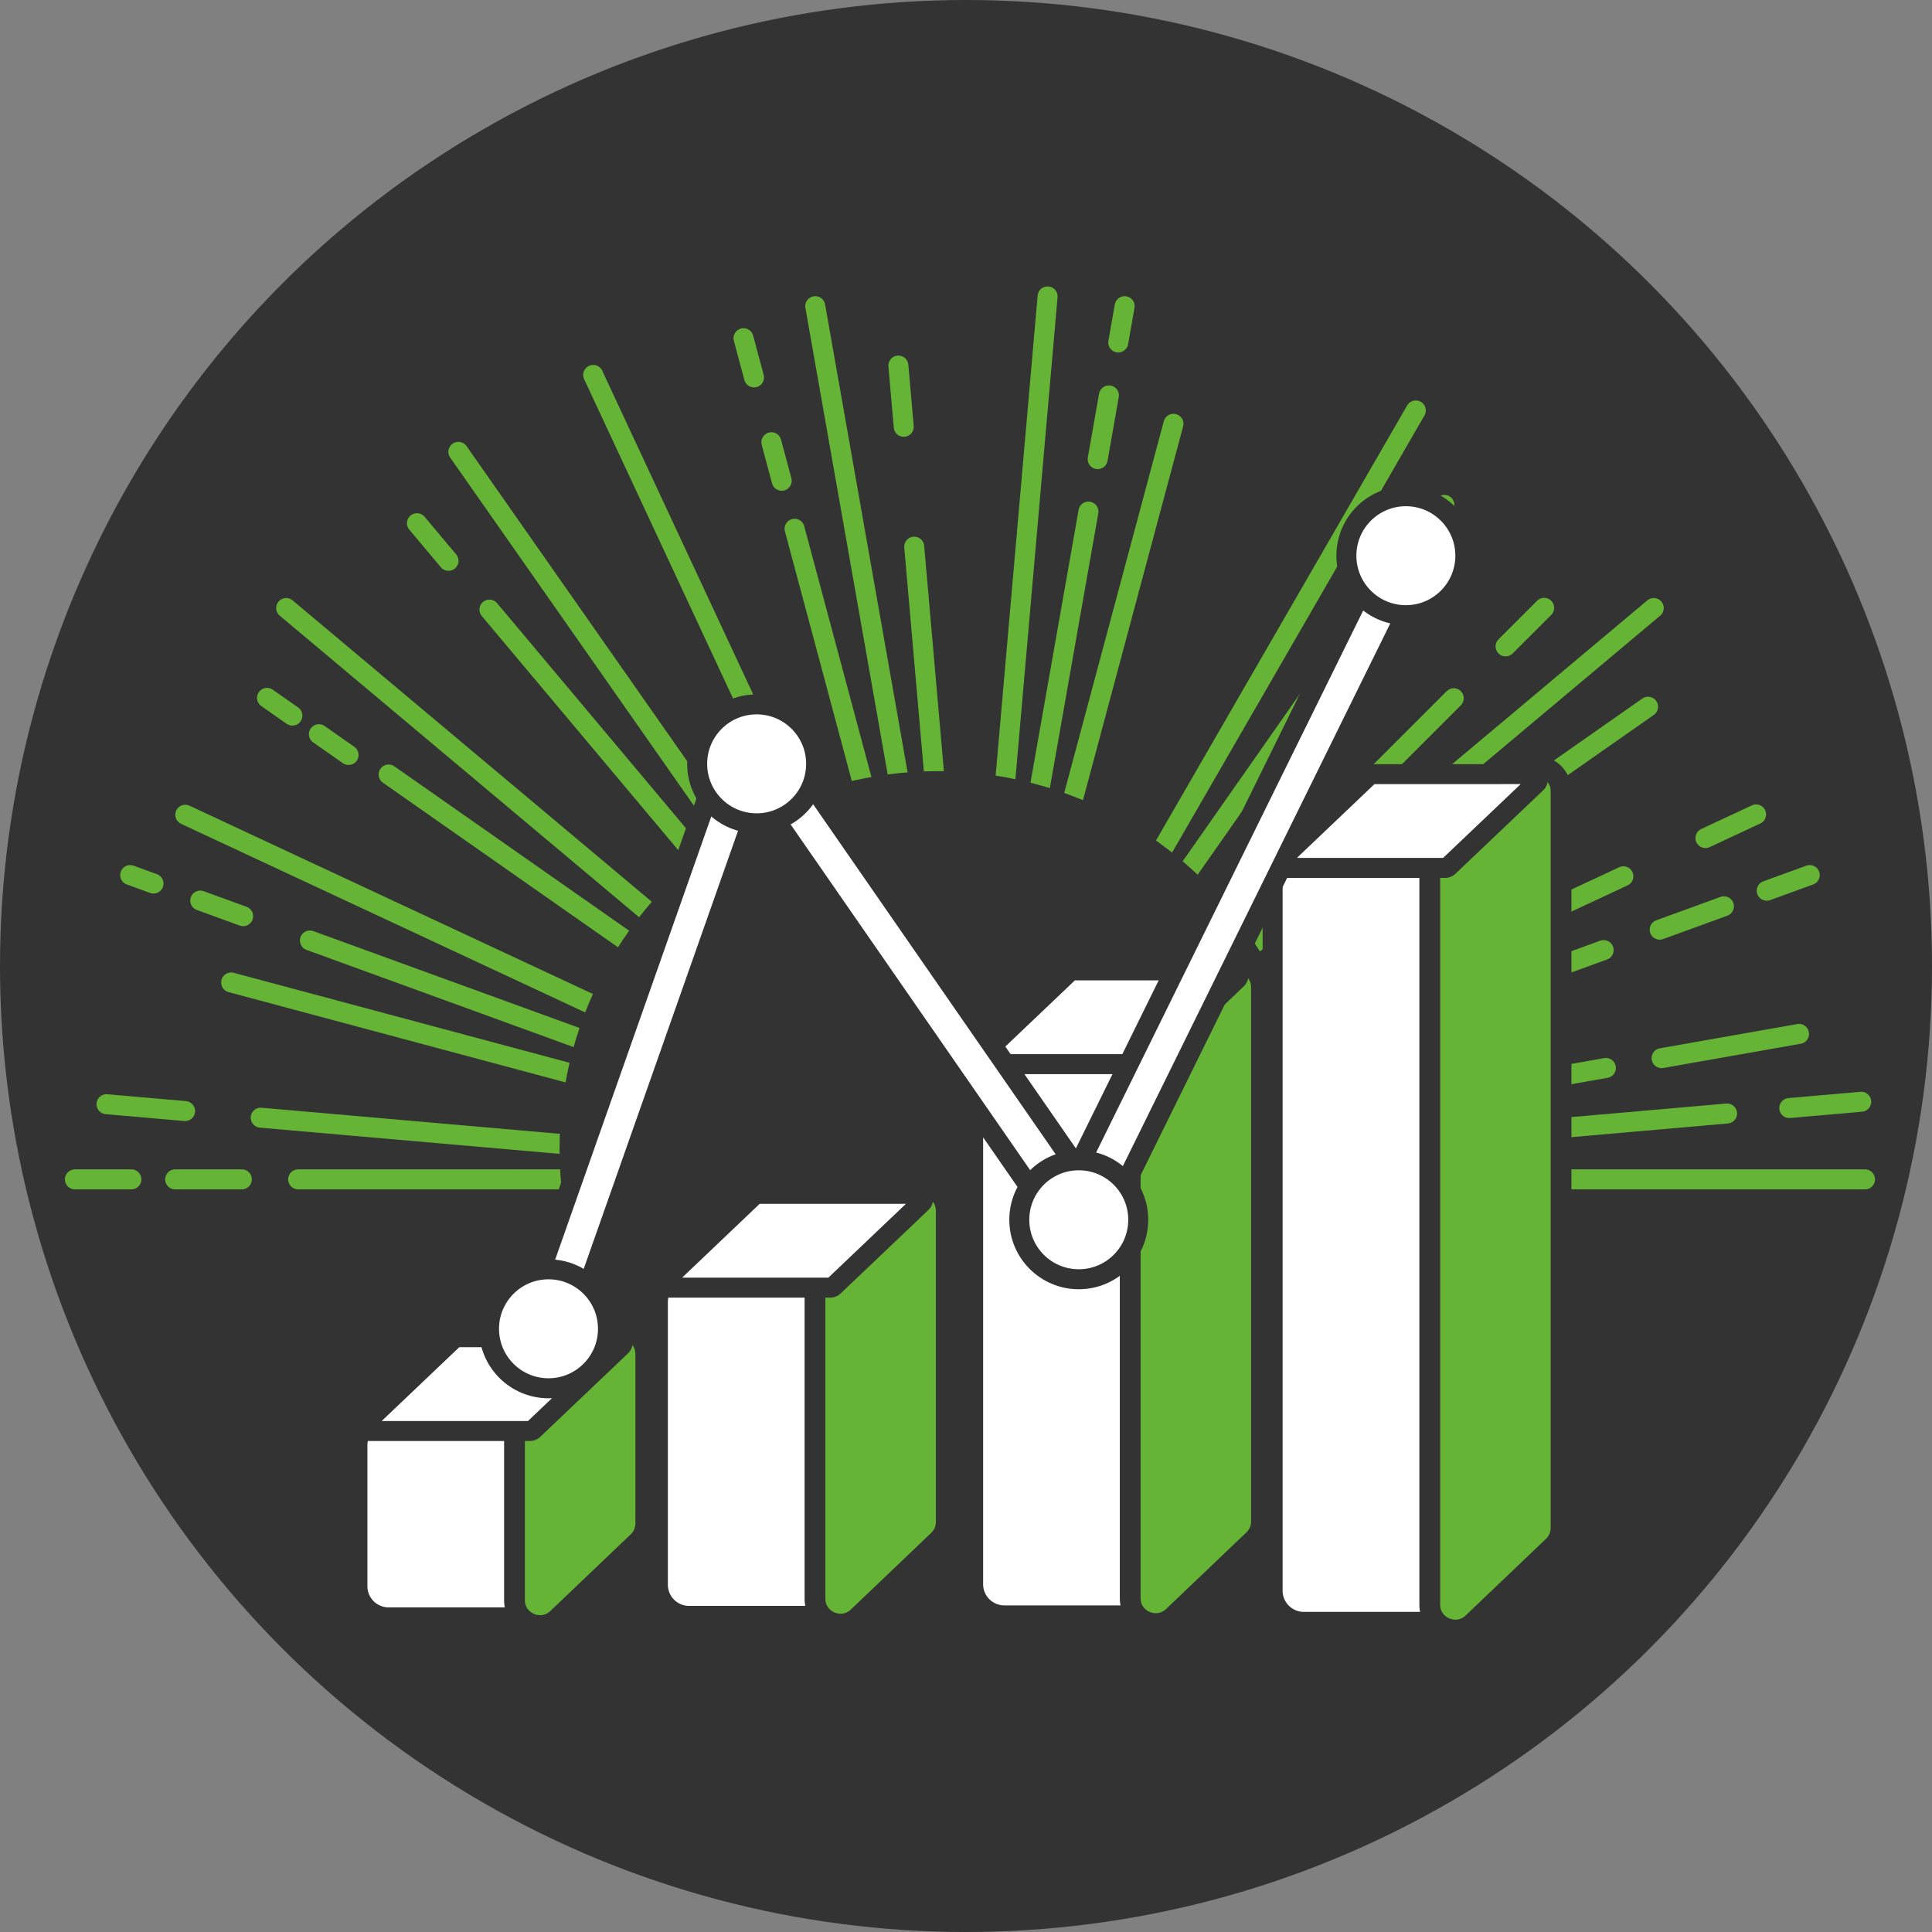 <?xml version="1.0" encoding="UTF-8"?> <svg xmlns="http://www.w3.org/2000/svg" id="レイヤー_1" data-name="レイヤー 1" viewBox="0 0 1160 1160"><rect x="0" y="0" width="1160" height="1160" fill="#808080" stroke="none"/><defs><style>.cls-1{fill:#333;}.cls-2{fill:none;stroke:#66b436;}.cls-2,.cls-4,.cls-6{stroke-linecap:round;stroke-linejoin:round;}.cls-2,.cls-5,.cls-6{stroke-width:12px;}.cls-3,.cls-5,.cls-6{fill:#fff;}.cls-4{fill:#66b436;stroke-width:12.48px;}.cls-4,.cls-5,.cls-6{stroke:#333;}.cls-5{stroke-miterlimit:10;}</style></defs><title>アートボード 28</title><circle class="cls-1" cx="580" cy="580" r="580"></circle><line class="cls-2" x1="548.91" y1="328.23" x2="582.37" y2="710.6"></line><line class="cls-2" x1="539.4" y1="219.51" x2="542.62" y2="256.26"></line><line class="cls-2" x1="489.49" y1="183.83" x2="582.34" y2="710.37"></line><line class="cls-2" x1="477.07" y1="317.47" x2="582.28" y2="710.13"></line><line class="cls-2" x1="463.15" y1="265.53" x2="469.35" y2="288.67"></line><line class="cls-2" x1="446.41" y1="203.06" x2="452.72" y2="226.6"></line><line class="cls-2" x1="356.16" y1="225.12" x2="582.12" y2="709.69"></line><line class="cls-2" x1="275.21" y1="271.3" x2="581.88" y2="709.27"></line><line class="cls-2" x1="293.87" y1="366.02" x2="581.74" y2="709.08"></line><line class="cls-2" x1="250.34" y1="314.14" x2="269.29" y2="336.72"></line><line class="cls-2" x1="171.83" y1="365.07" x2="581.4" y2="708.74"></line><line class="cls-2" x1="233.35" y1="465.03" x2="581.21" y2="708.6"></line><line class="cls-2" x1="191.47" y1="440.83" x2="209.28" y2="453.29"></line><line class="cls-2" x1="160.33" y1="419.02" x2="175.54" y2="429.67"></line><line class="cls-2" x1="111.25" y1="489.19" x2="580.79" y2="708.36"></line><line class="cls-2" x1="186.09" y1="564.69" x2="580.57" y2="708.27"></line><line class="cls-2" x1="120.23" y1="540.72" x2="145.99" y2="550.09"></line><line class="cls-2" x1="78.16" y1="525.4" x2="92.16" y2="530.5"></line><line class="cls-2" x1="138.78" y1="589.88" x2="580.35" y2="708.2"></line><line class="cls-2" x1="156.54" y1="671.08" x2="579.87" y2="708.11"></line><line class="cls-2" x1="63.95" y1="662.97" x2="111.13" y2="667.1"></line><line class="cls-2" x1="179.01" y1="708.1" x2="579.64" y2="708.1"></line><line class="cls-2" x1="105.17" y1="708.1" x2="145.22" y2="708.1"></line><line class="cls-2" x1="44.98" y1="708.1" x2="78.89" y2="708.1"></line><line class="cls-2" x1="628.99" y1="177.98" x2="582.39" y2="710.6"></line><line class="cls-2" x1="653.52" y1="307.16" x2="582.42" y2="710.37"></line><line class="cls-2" x1="665.81" y1="237.41" x2="659.07" y2="275.65"></line><line class="cls-2" x1="675.26" y1="183.83" x2="671.42" y2="205.63"></line><line class="cls-2" x1="704.57" y1="254.45" x2="582.47" y2="710.13"></line><line class="cls-2" x1="850.07" y1="246.44" x2="582.74" y2="709.47"></line><line class="cls-2" x1="814.91" y1="377.89" x2="582.87" y2="709.27"></line><line class="cls-2" x1="867.23" y1="303.16" x2="840.44" y2="341.43"></line><line class="cls-2" x1="872.86" y1="419.23" x2="583.18" y2="708.91"></line><line class="cls-2" x1="927.13" y1="364.96" x2="903.98" y2="388.1"></line><line class="cls-2" x1="992.93" y1="365.07" x2="583.36" y2="708.74"></line><line class="cls-2" x1="989.52" y1="424.33" x2="583.55" y2="708.6"></line><line class="cls-2" x1="974.7" y1="526.15" x2="583.96" y2="708.36"></line><line class="cls-2" x1="1054.39" y1="488.99" x2="1023.97" y2="503.18"></line><line class="cls-2" x1="962.85" y1="570.44" x2="584.18" y2="708.27"></line><line class="cls-2" x1="1035.06" y1="544.16" x2="996.5" y2="558.2"></line><line class="cls-2" x1="1086.6" y1="525.4" x2="1060.77" y2="534.8"></line><line class="cls-2" x1="964.19" y1="641.22" x2="584.64" y2="708.14"></line><line class="cls-2" x1="1080.17" y1="620.77" x2="997.64" y2="635.32"></line><line class="cls-2" x1="1036.96" y1="668.56" x2="584.88" y2="708.11"></line><line class="cls-2" x1="1117.5" y1="661.51" x2="1074.3" y2="665.29"></line><line class="cls-2" x1="1119.78" y1="708.1" x2="585.12" y2="708.1"></line><circle class="cls-1" cx="562.98" cy="690.01" r="227.01"></circle><rect class="cls-3" x="764.1" y="511.1" width="110.84" height="462.68" rx="18.71"></rect><path class="cls-1" d="M856.23,517.1a12.74,12.74,0,0,1,12.71,12.71V955.08a12.74,12.74,0,0,1-12.71,12.71H782.81a12.73,12.73,0,0,1-12.71-12.71V529.81a12.73,12.73,0,0,1,12.71-12.71h73.42m0-12H782.81a24.71,24.71,0,0,0-24.71,24.71V955.08a24.71,24.71,0,0,0,24.71,24.71h73.42a24.72,24.72,0,0,0,24.71-24.71V529.81a24.72,24.72,0,0,0-24.71-24.71Z"></path><path class="cls-4" d="M932.54,928.45l-48.21,46c-9.74,9.29-25.88,2.4-25.88-11V521a15.26,15.26,0,0,1,4.73-11l48.21-46c9.74-9.28,25.88-2.4,25.88,11V917.41A15.26,15.26,0,0,1,932.54,928.45Z"></path><path class="cls-3" d="M771.43,521.12a3.11,3.11,0,0,1-2.14-5.36L822,465.66a3.11,3.11,0,0,1,2.15-.86h96.18a3.11,3.11,0,0,1,2.14,5.36l-52.67,50.1a3.1,3.1,0,0,1-2.14.86Z"></path><path class="cls-1" d="M826.09,470h0m86.95.79-46.58,44.32H778.67l46.58-44.32H913m7.24-12H824.1a9.11,9.11,0,0,0-6.28,2.51l-52.67,50.1a9.11,9.11,0,0,0,6.28,15.71h96.18a9.11,9.11,0,0,0,6.28-2.51l52.67-50.1a9.11,9.11,0,0,0-6.28-15.71Z"></path><rect class="cls-3" x="584.24" y="628.92" width="110.84" height="340.97" rx="18.71"></rect><path class="cls-1" d="M676.36,634.92a12.73,12.73,0,0,1,12.72,12.71V951.19a12.73,12.73,0,0,1-12.72,12.71H603a12.72,12.72,0,0,1-12.71-12.71V647.63A12.72,12.72,0,0,1,603,634.92h73.41m0-12H603a24.71,24.71,0,0,0-24.71,24.71V951.19A24.71,24.71,0,0,0,603,975.9h73.41a24.72,24.72,0,0,0,24.72-24.71V647.63a24.72,24.72,0,0,0-24.72-24.71Z"></path><path class="cls-4" d="M752.68,924.56l-48.21,46c-9.74,9.29-25.88,2.4-25.88-11V638.8a15.26,15.26,0,0,1,4.73-11l48.21-46c9.74-9.29,25.88-2.4,25.88,11v320.7A15.26,15.26,0,0,1,752.68,924.56Z"></path><path class="cls-3" d="M591.57,638.93a3.1,3.1,0,0,1-2.14-5.35l52.66-50.1a3.11,3.11,0,0,1,2.15-.86h96.18a3.11,3.11,0,0,1,2.14,5.36l-52.67,50.1a3.09,3.09,0,0,1-2.14.85Z"></path><path class="cls-1" d="M646.23,587.83h0m86.95.79L686.6,632.93H598.81l46.58-44.31h87.79m7.24-12H644.24a9.11,9.11,0,0,0-6.28,2.51l-52.67,50.1a9.1,9.1,0,0,0,6.28,15.7h96.18a9.1,9.1,0,0,0,6.28-2.5l52.66-50.1a9.11,9.11,0,0,0-6.27-15.71Z"></path><rect class="cls-3" x="394.98" y="763.11" width="110.84" height="207.1" rx="18.71"></rect><path class="cls-1" d="M487.11,769.1a12.73,12.73,0,0,1,12.71,12.71V951.49a12.72,12.72,0,0,1-12.71,12.71H413.69A12.72,12.72,0,0,1,401,951.49V781.81a12.73,12.73,0,0,1,12.71-12.71h73.42m0-12H413.69A24.71,24.71,0,0,0,389,781.81V951.49a24.71,24.71,0,0,0,24.71,24.71h73.42a24.71,24.71,0,0,0,24.71-24.71V781.81a24.72,24.72,0,0,0-24.71-24.71Z"></path><path class="cls-4" d="M563.42,924.87l-48.21,46c-9.74,9.29-25.88,2.4-25.88-11V773a15.26,15.26,0,0,1,4.73-11l48.21-46c9.74-9.28,25.88-2.4,25.88,11V913.83A15.26,15.26,0,0,1,563.42,924.87Z"></path><path class="cls-3" d="M402.31,773.12a3.11,3.11,0,0,1-2.14-5.36l52.67-50.1a3.1,3.1,0,0,1,2.14-.86h96.18a3.11,3.11,0,0,1,2.14,5.36l-52.66,50.1a3.1,3.1,0,0,1-2.14.86Z"></path><path class="cls-1" d="M457,722h0m86.95.79-46.58,44.32H409.55l46.58-44.32h87.79m7.24-12H455a9.11,9.11,0,0,0-6.28,2.51L396,763.41a9.11,9.11,0,0,0,6.27,15.71h96.18a9.11,9.11,0,0,0,6.28-2.51l52.67-50.1a9.11,9.11,0,0,0-6.28-15.71Z"></path><rect class="cls-3" x="214.59" y="849.18" width="110.84" height="121.9" rx="18.71"></rect><path class="cls-1" d="M306.72,855.18a12.73,12.73,0,0,1,12.71,12.71v84.49a12.73,12.73,0,0,1-12.71,12.71H233.3a12.73,12.73,0,0,1-12.71-12.71V867.89a12.73,12.73,0,0,1,12.71-12.71h73.42m0-12H233.3a24.72,24.72,0,0,0-24.71,24.71v84.49a24.72,24.72,0,0,0,24.71,24.71h73.42a24.71,24.71,0,0,0,24.71-24.71V867.89a24.71,24.71,0,0,0-24.71-24.71Z"></path><path class="cls-4" d="M383,925.75l-48.21,46c-9.73,9.28-25.88,2.4-25.88-11V859.06a15.23,15.23,0,0,1,4.74-11l48.21-46c9.73-9.28,25.88-2.4,25.88,11V914.71A15.23,15.23,0,0,1,383,925.75Z"></path><path class="cls-3" d="M221.93,859.2a3.11,3.11,0,0,1-2.15-5.36l52.67-50.1a3.1,3.1,0,0,1,2.14-.86h96.18a3.11,3.11,0,0,1,2.15,5.36l-52.67,50.1a3.1,3.1,0,0,1-2.14.86Z"></path><path class="cls-1" d="M276.59,808.09h0m87,.79L317,853.2H229.16l46.59-44.32h87.79m7.23-12H274.59a9.1,9.1,0,0,0-6.27,2.51l-52.67,50.1a9.11,9.11,0,0,0,6.28,15.71h96.18a9.12,9.12,0,0,0,6.28-2.51l52.66-50.1a9.11,9.11,0,0,0-6.28-15.71Z"></path><path class="cls-5" d="M330.68,805.91a15,15,0,0,1-14.15-20L437.89,441.48a15,15,0,0,1,26.47-3.56L646.85,701.31,832.27,325a15,15,0,0,1,26.91,13.26L662.49,737.43a15,15,0,0,1-25.78,1.91L456.42,479.14,344.83,795.9A15,15,0,0,1,330.68,805.91Z"></path><circle class="cls-6" cx="844.1" cy="333.65" r="35.71"></circle><circle class="cls-6" cx="647.71" cy="732.37" r="35.71"></circle><circle class="cls-6" cx="454.3" cy="458.62" r="35.71"></circle><circle class="cls-6" cx="329.33" cy="797.83" r="35.71"></circle></svg> 